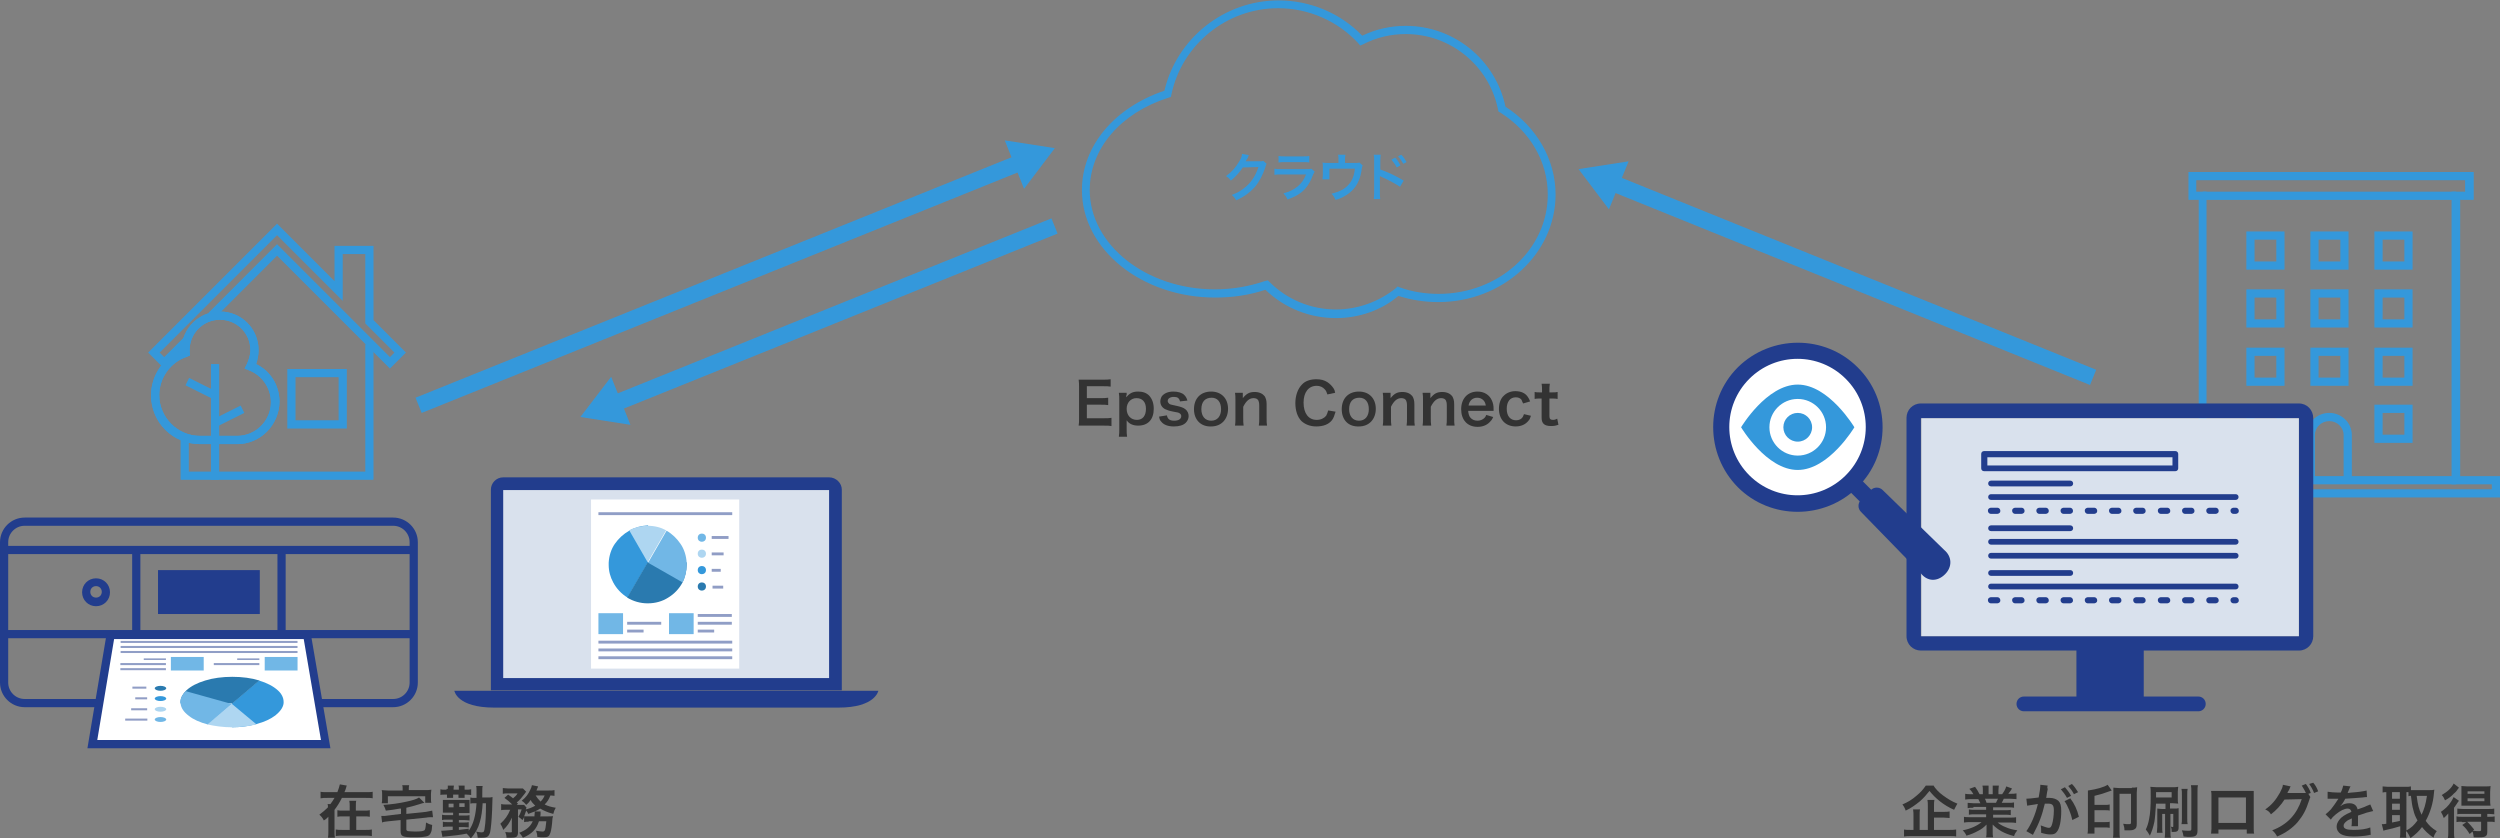 <?xml version="1.0" encoding="utf-8"?>
<!-- Generator: Adobe Illustrator 28.0.0, SVG Export Plug-In . SVG Version: 6.00 Build 0)  -->
<svg version="1.1" id="レイヤー_1" xmlns="http://www.w3.org/2000/svg" xmlns:xlink="http://www.w3.org/1999/xlink" x="0px"
	 y="0px" viewBox="0 0 609.1 204.2" style="enable-background:new 0 0 609.1 204.2;" xml:space="preserve">
<rect x="0" y="0" width="609.1" height="204.2" fill="#808080" stroke="none"/>
<style type="text/css">
	.st0{fill:#3498DB;}
	.st1{fill:#223D8D;}
	.st2{fill:#D9E1ED;}
	.st3{fill-rule:evenodd;clip-rule:evenodd;fill:#223D8D;}
	.st4{fill:#FFFFFF;}
	.st5{fill:#333333;}
	.st6{fill:#71B7E6;}
	.st7{fill:#AED6F1;}
	.st8{fill:#2A7AAF;}
	.st9{opacity:0.5;}
	.st10{opacity:0.5;fill:#223D8D;}
</style>
<g>
	<g>
		<path class="st0" d="M609.1,121.2h-82.3V116h8.9V48.7h-2.5v-6.8h69.5v6.8h-3.3V116h9.8V121.2z M528.8,119.2h78.3V118h-9.8V46.7
			h3.3v-2.8h-65.5v2.8h2.5V118h-8.9V119.2z M573,116.8h-2V106c0-1.9-1.6-3.4-3.5-3.4c-1.9,0-3.5,1.5-3.5,3.4l0,10.8h-2V106
			c0-3,2.5-5.4,5.5-5.4s5.5,2.4,5.5,5.4V116.8z M587.8,107.9h-9.3v-9.3h9.3V107.9z M580.5,105.9h5.3v-5.3h-5.3V105.9z M556.6,107.9
			h-9.3v-9.3h9.3V107.9z M549.3,105.9h5.3v-5.3h-5.3V105.9z M572.2,94h-9.3v-9.3h9.3V94z M564.9,92h5.3v-5.3h-5.3V92z M556.6,94
			h-9.3v-9.3h9.3V94z M549.3,92h5.3v-5.3h-5.3V92z M587.8,94h-9.3v-9.3h9.3V94z M580.5,92h5.3v-5.3h-5.3V92z M587.8,79.8h-9.3v-9.3
			h9.3V79.8z M580.5,77.8h5.3v-5.3h-5.3V77.8z M572.2,79.8h-9.3v-9.3h9.3V79.8z M564.9,77.8h5.3v-5.3h-5.3V77.8z M556.6,79.8h-9.3
			v-9.3h9.3V79.8z M549.3,77.8h5.3v-5.3h-5.3V77.8z M587.8,65.7h-9.3v-9.3h9.3V65.7z M580.5,63.7h5.3v-5.3h-5.3V63.7z M572.2,65.7
			h-9.3v-9.3h9.3V65.7z M564.9,63.7h5.3v-5.3h-5.3V63.7z M556.6,65.7h-9.3v-9.3h9.3V65.7z M549.3,63.7h5.3v-5.3h-5.3V63.7z"/>
		<rect x="536.7" y="46.7" class="st0" width="61.7" height="2"/>
		<rect x="536.7" y="116" class="st0" width="61.7" height="2"/>
	</g>
	<g>
		<g>
			<g>
				<path class="st0" d="M308.6,39.9c-0.1,0.2-0.2,0.3-0.3,0.8c-0.6,1.9-1.5,3.6-2.6,4.9c-1.2,1.3-2.5,2.3-4.5,3.2
					c-0.4-0.6-0.5-0.8-1.1-1.3c1.3-0.5,2-0.9,2.8-1.5c1.8-1.3,3-3.1,3.7-5.3l-3.8,0.1c-0.8,1.2-1.8,2.3-2.9,3.2
					c-0.4-0.5-0.6-0.7-1.2-1.1c1.4-1,2.3-2,3.3-3.7c0.4-0.7,0.6-1.2,0.6-1.7l1.7,0.3c-0.1,0.1-0.1,0.1-0.2,0.4c0,0.1,0,0.1-0.2,0.4
					c0,0.1,0,0.1-0.2,0.3c-0.1,0.2-0.1,0.2-0.2,0.4c0.2,0,0.4,0,0.6,0l2.8,0c0.5,0,0.6,0,0.9-0.1L308.6,39.9z"/>
				<path class="st0" d="M320.3,41.8c-0.1,0.2-0.2,0.4-0.4,0.8c-0.7,1.9-1.6,3.3-2.9,4.3c-0.9,0.7-1.7,1.1-3.3,1.7
					c-0.3-0.6-0.4-0.8-1-1.5c1.5-0.4,2.5-0.9,3.5-1.7c0.9-0.8,1.5-1.6,2-2.9h-6.1c-0.8,0-1.2,0-1.6,0.1v-1.5
					c0.5,0.1,0.8,0.1,1.6,0.1h6c0.8,0,1,0,1.4-0.1L320.3,41.8z M311.6,38c0.4,0.1,0.7,0.1,1.5,0.1h4.4c0.8,0,1.1,0,1.5-0.1v1.6
					c-0.4-0.1-0.6-0.1-1.4-0.1H313c-0.8,0-1.1,0-1.5,0.1V38z"/>
				<path class="st0" d="M332,40.3c-0.1,0.2-0.1,0.3-0.2,0.7c-0.2,1.4-0.4,2.2-0.8,3.1c-0.6,1.4-1.6,2.6-3.1,3.5
					c-0.8,0.5-1.4,0.8-2.5,1.1c-0.3-0.6-0.4-0.9-1-1.5c1.2-0.3,1.9-0.6,2.7-1c1.8-1.1,2.8-2.7,3-5.1h-6.2v1.6c0,0.4,0,0.7,0,1h-1.7
					c0-0.3,0.1-0.7,0.1-1.1v-1.8c0-0.5,0-0.9-0.1-1.2c0.4,0.1,0.7,0.1,1.4,0.1h2.5v-1.1c0-0.4,0-0.6-0.1-0.9h1.8
					c0,0.2-0.1,0.6-0.1,0.9v1.1h2.3c0.9,0,0.9,0,1.2-0.1L332,40.3z"/>
				<path class="st0" d="M334.7,48.5c0-0.4,0.1-0.7,0.1-1.4V39c0-0.7,0-1-0.1-1.3h1.7c0,0.3-0.1,0.6-0.1,1.3v2.3
					c1.5,0.5,3.7,1.5,5.7,2.7l-0.9,1.5c-0.9-0.6-2.7-1.6-4.5-2.4c-0.3-0.1-0.3-0.2-0.4-0.2c0,0.4,0,0.6,0,0.9v3.3c0,0.7,0,1,0.1,1.4
					H334.7z M339.9,38.4c0.6,0.6,0.9,1.1,1.3,1.9l-0.9,0.5c-0.4-0.8-0.8-1.3-1.3-1.9L339.9,38.4z M341.9,39.9
					c-0.4-0.7-0.8-1.3-1.3-1.8l0.8-0.4c0.6,0.6,0.9,1.1,1.3,1.8L341.9,39.9z"/>
			</g>
		</g>
		<g>
			<path class="st0" d="M325.5,77.5c-6.4,0-12.5-2.4-17.2-6.9c-3.9,1.3-8,1.9-12.2,1.9c-17.9,0-32.5-11.7-32.5-26.2
				c0-10.7,7.9-20.1,20.1-24.2c3-12.8,14.6-22,27.8-22c7.7,0,15.1,3.1,20.4,8.6c3.3-1.6,6.9-2.4,10.6-2.4c11.8,0,21.9,8.3,24.3,19.7
				c7.6,4.9,12.2,12.9,12.2,21.4c0,14.4-12.8,26.2-28.6,26.2c-3.3,0-6.5-0.5-9.7-1.5C336.6,75.6,331.1,77.5,325.5,77.5z M308.9,68.3
				l0.4,0.4c4.3,4.3,10.1,6.7,16.2,6.7c5.3,0,10.5-1.9,14.6-5.2l0.4-0.4l0.5,0.2c3,1.1,6.3,1.6,9.5,1.6c14.7,0,26.6-10.8,26.6-24.2
				c0-8-4.3-15.4-11.6-20l-0.4-0.2l-0.1-0.4c-2.1-10.7-11.5-18.5-22.5-18.5c-3.6,0-7.1,0.8-10.4,2.5l-0.7,0.3l-0.5-0.6
				c-5-5.4-12.1-8.5-19.5-8.5c-12.5,0-23.4,8.8-26,21l-0.1,0.6l-0.6,0.2c-11.7,3.7-19.2,12.5-19.2,22.5c0,13.3,13.7,24.2,30.5,24.2
				c4.2,0,8.3-0.7,12.1-2L308.9,68.3z"/>
		</g>
	</g>
	<g>
		<g>
			<polygon class="st0" points="91,116.9 44,116.9 44,106.5 46,106.5 46,114.9 89,114.9 89,83.9 91,83.9 			"/>
		</g>
		<g>
			<path class="st0" d="M84.5,104.4H70V89.9h14.5V104.4z M72,102.4h10.5V91.9H72V102.4z"/>
		</g>
		<g>
			<polygon class="st0" points="95,89.8 67.5,62.3 52.2,77.6 50.8,76.2 67.5,59.5 95,87 96.1,85.9 89,78.8 89,61.9 83.5,61.9 
				83.5,73.3 67.5,57.3 38.9,85.9 40,87 44.8,82.2 46.2,83.6 40,89.8 36.1,85.9 67.5,54.5 81.5,68.5 81.5,59.9 91,59.9 91,78 
				98.9,85.9 			"/>
		</g>
		<g>
			<g>
				<path class="st0" d="M57.8,108.2h-9.1c-6.6,0-11.9-5.3-11.9-11.9c0-4.8,3-9.2,7.4-11.1c0.1-5.1,4.2-9.3,9.4-9.3
					c5.2,0,9.4,4.2,9.4,9.4c0,1.1-0.2,2.3-0.6,3.4c3.5,1.7,5.7,5.2,5.7,9.2C68,103.6,63.4,108.2,57.8,108.2z M53.6,77.9
					c-4.1,0-7.4,3.3-7.4,7.4c0,0.1,0,0.3,0,0.5l0.1,0.8l-0.7,0.3c-4,1.3-6.8,5.1-6.8,9.4c0,5.4,4.5,9.9,9.9,9.9h9.1
					c4.5,0,8.2-3.7,8.2-8.2c0-3.5-2.2-6.6-5.4-7.8l-1-0.4l0.5-1c0.5-1.1,0.9-2.2,0.9-3.5C61,81.2,57.7,77.9,53.6,77.9z"/>
			</g>
			<g>
				<path class="st0" d="M57.8,108.2h-9.1c-6.6,0-11.9-5.3-11.9-11.9c0-4.8,3-9.2,7.4-11.1c0.1-5.1,4.2-9.3,9.4-9.3
					c5.2,0,9.4,4.2,9.4,9.4c0,1.1-0.2,2.3-0.6,3.4c3.5,1.7,5.7,5.2,5.7,9.2C68,103.6,63.4,108.2,57.8,108.2z M53.6,77.9
					c-4.1,0-7.4,3.3-7.4,7.4c0,0.1,0,0.3,0,0.5l0.1,0.8l-0.7,0.3c-4,1.3-6.8,5.1-6.8,9.4c0,5.4,4.5,9.9,9.9,9.9h9.1
					c4.5,0,8.2-3.7,8.2-8.2c0-3.5-2.2-6.6-5.4-7.8l-1-0.4l0.5-1c0.5-1.1,0.9-2.2,0.9-3.5C61,81.2,57.7,77.9,53.6,77.9z"/>
			</g>
			<g>
				<rect x="51.4" y="88.7" class="st0" width="2" height="28.2"/>
			</g>
			<g>
				
					<rect x="52" y="100.4" transform="matrix(0.894 -0.447 0.447 0.894 -39.438 35.647)" class="st0" width="7.5" height="2"/>
			</g>
			<g>
				<rect x="48" y="90.9" transform="matrix(0.447 -0.894 0.894 0.447 -57.533 96.15)" class="st0" width="2" height="7.5"/>
			</g>
		</g>
	</g>
	<g>
		<polygon class="st0" points="249.5,46 257,36.1 244.8,34.2 		"/>
		
			<rect x="96.2" y="66.7" transform="matrix(0.927 -0.374 0.374 0.927 -12.883 71.046)" class="st0" width="160.3" height="4"/>
	</g>
	<g>
		<polygon class="st0" points="392,51 384.6,41.2 396.8,39.3 		"/>
		
			<rect x="448.3" y="3.6" transform="matrix(0.375 -0.927 0.927 0.375 218.828 459.912)" class="st0" width="4" height="128.3"/>
	</g>
	<g>
		<polygon class="st0" points="148.9,91.8 141.4,101.6 153.6,103.5 		"/>
		
			<rect x="143.4" y="75" transform="matrix(0.927 -0.374 0.374 0.927 -14.102 81.406)" class="st0" width="117.9" height="4"/>
	</g>
	<g>
		<path class="st1" d="M560.1,101.9L560.1,101.9V155h-92.1l0-53.1H560.1 M560.1,98.3h-92.1c-2,0-3.5,1.6-3.5,3.5V155
			c0,2,1.6,3.5,3.5,3.5h92.1c2,0,3.5-1.6,3.5-3.5v-53.1C563.6,99.9,562.1,98.3,560.1,98.3L560.1,98.3z"/>
		<path class="st1" d="M535.6,173.3h-42.5c-1,0-1.8-0.8-1.8-1.8c0-1,0.8-1.8,1.8-1.8h42.5c1,0,1.8,0.8,1.8,1.8
			C537.4,172.5,536.6,173.3,535.6,173.3z"/>
		<rect x="505.9" y="157.4" class="st1" width="16.4" height="14.2"/>
		<polyline class="st2" points="560.1,101.9 560.1,155 468.1,155 468.1,101.9 		"/>
		<g>
			<g>
				<g>
					<path class="st3" d="M530,109.9h-46.6c-0.4,0-0.7,0.3-0.7,0.7v3.5c0,0.4,0.3,0.7,0.7,0.7H530c0.4,0,0.7-0.3,0.7-0.7v-3.5
						C530.7,110.2,530.4,109.9,530,109.9z M529.3,113.4h-45.1v-2h45.1V113.4z"/>
				</g>
				<g>
					<path class="st3" d="M485.1,118.5c-0.4,0-0.7-0.3-0.7-0.7c0-0.4,0.3-0.7,0.7-0.7h19.3c0.4,0,0.7,0.3,0.7,0.7
						c0,0.4-0.3,0.7-0.7,0.7H485.1z"/>
				</g>
				<g>
					<path class="st3" d="M485.1,121.8c-0.4,0-0.7-0.3-0.7-0.7c0-0.4,0.3-0.7,0.7-0.7h59.6c0.4,0,0.7,0.3,0.7,0.7
						c0,0.4-0.3,0.7-0.7,0.7H485.1z"/>
				</g>
				<g>
					<path class="st3" d="M492.5,125.2c0.3,0,0.6-0.2,0.7-0.4c0.2-0.5-0.1-1.1-0.7-1.1H491c-0.3,0-0.6,0.2-0.7,0.4
						c-0.2,0.5,0.1,1.1,0.7,1.1H492.5z"/>
				</g>
				<g>
					<path class="st3" d="M498.4,125.2c0.3,0,0.6-0.2,0.7-0.4c0.2-0.5-0.1-1.1-0.7-1.1h-1.5c-0.3,0-0.6,0.2-0.7,0.4
						c-0.2,0.5,0.1,1.1,0.7,1.1H498.4z"/>
				</g>
				<g>
					<path class="st3" d="M504.3,125.2c0.3,0,0.6-0.2,0.7-0.4c0.2-0.5-0.1-1.1-0.7-1.1h-1.5c-0.3,0-0.6,0.2-0.7,0.4
						c-0.2,0.5,0.1,1.1,0.7,1.1H504.3z"/>
				</g>
				<g>
					<path class="st3" d="M510.2,125.2c0.3,0,0.6-0.2,0.7-0.4c0.2-0.5-0.1-1.1-0.7-1.1h-1.5c-0.3,0-0.6,0.2-0.7,0.4
						c-0.2,0.5,0.1,1.1,0.7,1.1H510.2z"/>
				</g>
				<g>
					<path class="st3" d="M516.1,125.2c0.3,0,0.6-0.2,0.7-0.4c0.2-0.5-0.1-1.1-0.7-1.1h-1.5c-0.3,0-0.6,0.2-0.7,0.4
						c-0.2,0.5,0.1,1.1,0.7,1.1H516.1z"/>
				</g>
				<g>
					<path class="st3" d="M522,125.2c0.3,0,0.6-0.2,0.7-0.4c0.2-0.5-0.1-1.1-0.7-1.1h-1.5c-0.3,0-0.6,0.2-0.7,0.4
						c-0.2,0.5,0.1,1.1,0.7,1.1H522z"/>
				</g>
				<g>
					<path class="st3" d="M528,125.2c0.3,0,0.6-0.2,0.7-0.4c0.2-0.5-0.1-1.1-0.7-1.1h-1.5c-0.3,0-0.6,0.2-0.7,0.4
						c-0.2,0.5,0.1,1.1,0.7,1.1H528z"/>
				</g>
				<g>
					<path class="st3" d="M533.9,125.2c0.3,0,0.6-0.2,0.7-0.4c0.2-0.5-0.1-1.1-0.7-1.1h-1.5c-0.3,0-0.6,0.2-0.7,0.4
						c-0.2,0.5,0.1,1.1,0.7,1.1H533.9z"/>
				</g>
				<g>
					<path class="st3" d="M539.8,125.2c0.3,0,0.6-0.2,0.7-0.4c0.2-0.5-0.1-1.1-0.7-1.1h-1.5c-0.3,0-0.6,0.2-0.7,0.4
						c-0.2,0.5,0.1,1.1,0.7,1.1H539.8z"/>
				</g>
				<g>
					<path class="st3" d="M544.7,125.2c0.3,0,0.6-0.2,0.7-0.4c0.2-0.5-0.1-1.1-0.7-1.1h-0.5c-0.3,0-0.6,0.2-0.7,0.4
						c-0.2,0.5,0.1,1.1,0.7,1.1H544.7z"/>
				</g>
				<g>
					<path class="st3" d="M485.1,123.7c-0.3,0-0.6,0.2-0.7,0.4c-0.2,0.5,0.1,1.1,0.7,1.1h1.5c0.3,0,0.6-0.2,0.7-0.4
						c0.2-0.5-0.1-1.1-0.7-1.1H485.1z"/>
				</g>
				<g>
					<path class="st3" d="M485.1,129.4c-0.4,0-0.7-0.3-0.7-0.7c0-0.4,0.3-0.7,0.7-0.7h19.3c0.4,0,0.7,0.3,0.7,0.7
						c0,0.4-0.3,0.7-0.7,0.7H485.1z"/>
				</g>
				<g>
					<path class="st3" d="M485.1,132.7c-0.4,0-0.7-0.3-0.7-0.7c0-0.4,0.3-0.7,0.7-0.7h59.6c0.4,0,0.7,0.3,0.7,0.7
						c0,0.4-0.3,0.7-0.7,0.7H485.1z"/>
				</g>
				<g>
					<path class="st3" d="M485.1,136.1c-0.4,0-0.7-0.3-0.7-0.7c0-0.4,0.3-0.7,0.7-0.7h59.6c0.4,0,0.7,0.3,0.7,0.7
						c0,0.4-0.3,0.7-0.7,0.7H485.1z"/>
				</g>
				<g>
					<path class="st3" d="M485.1,140.3c-0.4,0-0.7-0.3-0.7-0.7c0-0.4,0.3-0.7,0.7-0.7h19.3c0.4,0,0.7,0.3,0.7,0.7
						c0,0.4-0.3,0.7-0.7,0.7H485.1z"/>
				</g>
				<g>
					<path class="st3" d="M485.1,143.6c-0.4,0-0.7-0.3-0.7-0.7c0-0.4,0.3-0.7,0.7-0.7h59.6c0.4,0,0.7,0.3,0.7,0.7
						c0,0.4-0.3,0.7-0.7,0.7H485.1z"/>
				</g>
				<g>
					<path class="st3" d="M492.5,147c0.3,0,0.6-0.2,0.7-0.4c0.2-0.5-0.1-1.1-0.7-1.1H491c-0.3,0-0.6,0.2-0.7,0.4
						c-0.2,0.5,0.1,1.1,0.7,1.1H492.5z"/>
				</g>
				<g>
					<path class="st3" d="M498.4,147c0.3,0,0.6-0.2,0.7-0.4c0.2-0.5-0.1-1.1-0.7-1.1h-1.5c-0.3,0-0.6,0.2-0.7,0.4
						c-0.2,0.5,0.1,1.1,0.7,1.1H498.4z"/>
				</g>
				<g>
					<path class="st3" d="M504.3,147c0.3,0,0.6-0.2,0.7-0.4c0.2-0.5-0.1-1.1-0.7-1.1h-1.5c-0.3,0-0.6,0.2-0.7,0.4
						c-0.2,0.5,0.1,1.1,0.7,1.1H504.3z"/>
				</g>
				<g>
					<path class="st3" d="M510.2,147c0.3,0,0.6-0.2,0.7-0.4c0.2-0.5-0.1-1.1-0.7-1.1h-1.5c-0.3,0-0.6,0.2-0.7,0.4
						c-0.2,0.5,0.1,1.1,0.7,1.1H510.2z"/>
				</g>
				<g>
					<path class="st3" d="M516.1,147c0.3,0,0.6-0.2,0.7-0.4c0.2-0.5-0.1-1.1-0.7-1.1h-1.5c-0.3,0-0.6,0.2-0.7,0.4
						c-0.2,0.5,0.1,1.1,0.7,1.1H516.1z"/>
				</g>
				<g>
					<path class="st3" d="M522,147c0.3,0,0.6-0.2,0.7-0.4c0.2-0.5-0.1-1.1-0.7-1.1h-1.5c-0.3,0-0.6,0.2-0.7,0.4
						c-0.2,0.5,0.1,1.1,0.7,1.1H522z"/>
				</g>
				<g>
					<path class="st3" d="M528,147c0.3,0,0.6-0.2,0.7-0.4c0.2-0.5-0.1-1.1-0.7-1.1h-1.5c-0.3,0-0.6,0.2-0.7,0.4
						c-0.2,0.5,0.1,1.1,0.7,1.1H528z"/>
				</g>
				<g>
					<path class="st3" d="M533.9,147c0.3,0,0.6-0.2,0.7-0.4c0.2-0.5-0.1-1.1-0.7-1.1h-1.5c-0.3,0-0.6,0.2-0.7,0.4
						c-0.2,0.5,0.1,1.1,0.7,1.1H533.9z"/>
				</g>
				<g>
					<path class="st3" d="M539.8,147c0.3,0,0.6-0.2,0.7-0.4c0.2-0.5-0.1-1.1-0.7-1.1h-1.5c-0.3,0-0.6,0.2-0.7,0.4
						c-0.2,0.5,0.1,1.1,0.7,1.1H539.8z"/>
				</g>
				<g>
					<path class="st3" d="M544.7,147c0.3,0,0.6-0.2,0.7-0.4c0.2-0.5-0.1-1.1-0.7-1.1h-0.5c-0.3,0-0.6,0.2-0.7,0.4
						c-0.2,0.5,0.1,1.1,0.7,1.1H544.7z"/>
				</g>
				<g>
					<path class="st3" d="M485.1,145.5c-0.3,0-0.6,0.2-0.7,0.4c-0.2,0.5,0.1,1.1,0.7,1.1h1.5c0.3,0,0.6-0.2,0.7-0.4
						c0.2-0.5-0.1-1.1-0.7-1.1H485.1z"/>
				</g>
			</g>
		</g>
	</g>
	<g>
		<g>
			<circle class="st4" cx="438.1" cy="103.5" r="18.3"/>
			<path class="st1" d="M452.6,89.5c-8-8-21.1-8-29.2,0c-8,8-8,21.1,0,29.2c8,8,21.1,8,29.2,0S460.7,97.5,452.6,89.5z M449.7,115.8
				c-6.5,6.5-17,6.5-23.5,0c-6.5-6.5-6.5-17,0-23.5c6.5-6.5,17-6.5,23.5,0C456.2,98.8,456.2,109.3,449.7,115.8z"/>
			<path class="st1" d="M473.7,134l-15-14.6c-0.8-0.8-2.1-0.8-2.9,0l-2.4,2.4c-0.8,0.8-0.8,2.1,0,2.9l14.6,15c1.6,2,4,2.1,5.9,0.2
				C475.7,138.1,475.6,135.6,473.7,134z"/>
			
				<rect x="452.2" y="115.8" transform="matrix(0.707 -0.707 0.707 0.707 47.934 356.417)" class="st1" width="4" height="9"/>
			<g>
				<path class="st0" d="M438,93.7c-7.6,0-13.8,10.4-13.8,10.4s6.2,10.4,13.8,10.4c7.6,0,13.8-10.4,13.8-10.4S445.6,93.7,438,93.7z
					 M438,111c-3.8,0-6.9-3.1-6.9-6.9s3.1-6.9,6.9-6.9c3.8,0,6.9,3.1,6.9,6.9S441.8,111,438,111z"/>
				<g>
					<circle class="st0" cx="438" cy="104.1" r="3.5"/>
				</g>
			</g>
		</g>
	</g>
	<g>
		<g>
			<path class="st5" d="M270.8,103.8c-0.5-0.1-1-0.1-1.8-0.1h-4.4c-0.8,0-1.2,0-1.8,0c0.1-0.6,0.1-1,0.1-1.8v-7.6
				c0-0.7,0-1.1-0.1-1.8c0.6,0,0.9,0,1.8,0h4.2c0.7,0,1.2,0,1.8-0.1v1.8c-0.5-0.1-1-0.1-1.8-0.1h-4v2.9h3.4c0.7,0,1.2,0,1.8-0.1v1.8
				c-0.6-0.1-1-0.1-1.8-0.1h-3.4v3.3h4.2c0.8,0,1.2,0,1.8-0.1V103.8z"/>
			<path class="st5" d="M274.4,96.3c0,0.2,0,0.3,0,0.5c0.8-1,1.6-1.4,2.9-1.4c1.1,0,2,0.3,2.7,1c0.7,0.8,1.1,1.8,1.1,3.2
				c0,2.6-1.4,4.1-3.8,4.1c-1.2,0-2.2-0.4-2.8-1.3c0,0.2,0,0.2,0,0.4c0,0.1,0,0.4,0,0.6v1.1c0,0.8,0,1.3,0.1,1.9h-2
				c0.1-0.7,0.1-1.1,0.1-1.8v-7c0-0.8,0-1.3-0.1-1.9h1.9V96.3z M276.9,97c-1.4,0-2.4,1.1-2.4,2.6c0,1.6,1,2.7,2.5,2.7
				c1.4,0,2.2-1,2.2-2.7S278.3,97,276.9,97z"/>
			<path class="st5" d="M284.3,101.2c0.2,1,0.8,1.3,1.8,1.3c1,0,1.7-0.4,1.7-1.1c0-0.3-0.1-0.5-0.4-0.7c-0.3-0.2-0.4-0.2-1.5-0.4
				c-1.1-0.2-1.5-0.4-2-0.6c-0.8-0.4-1.2-1.1-1.2-1.9c0-0.5,0.2-1,0.4-1.3c0.6-0.7,1.5-1.1,2.8-1.1c1.1,0,2.1,0.3,2.6,0.8
				c0.4,0.4,0.6,0.7,0.8,1.4l-1.8,0.2c-0.2-0.8-0.6-1.1-1.5-1.1c-0.9,0-1.5,0.4-1.5,1c0,0.3,0.2,0.5,0.4,0.7
				c0.3,0.2,0.6,0.2,1.4,0.4c1.4,0.3,2,0.5,2.5,0.9c0.5,0.4,0.8,1,0.8,1.7c0,0.6-0.3,1.2-0.7,1.6c-0.6,0.6-1.6,0.9-2.9,0.9
				c-1.4,0-2.5-0.4-3.1-1.2c-0.3-0.3-0.4-0.6-0.5-1.2L284.3,101.2z"/>
			<path class="st5" d="M290.9,99.7c0-2.6,1.6-4.3,4.2-4.3c2.5,0,4.1,1.7,4.1,4.2s-1.6,4.3-4.1,4.3
				C292.6,104,290.9,102.3,290.9,99.7z M292.7,99.7c0,1.7,0.9,2.8,2.4,2.8c1.5,0,2.4-1.1,2.4-2.8c0-1.8-0.9-2.8-2.3-2.8
				C293.6,96.9,292.7,97.9,292.7,99.7z"/>
			<path class="st5" d="M300.9,103.7c0.1-0.6,0.1-1,0.1-1.8v-4.4c0-0.8,0-1.2-0.1-1.8h1.9v0.7c0,0.2,0,0.3,0,0.6
				c0.9-1.1,1.6-1.5,2.9-1.5c1.1,0,1.9,0.4,2.4,1c0.3,0.5,0.5,1,0.5,2v3.4c0,0.8,0,1.3,0.1,1.8h-2c0.1-0.6,0.1-1.1,0.1-1.8v-3.1
				c0-0.6-0.1-1-0.2-1.2c-0.2-0.4-0.6-0.6-1.2-0.6c-1,0-1.8,0.7-2.5,2.1v2.8c0,0.7,0,1.2,0.1,1.8H300.9z"/>
			<path class="st5" d="M325.4,100.3c-0.3,1-0.5,1.6-0.9,2.1c-0.8,1-2.1,1.5-3.8,1.5c-1.5,0-2.7-0.5-3.6-1.3c-1-1-1.5-2.6-1.5-4.4
				c0-1.8,0.6-3.5,1.6-4.5c0.8-0.9,2.1-1.3,3.5-1.3c1.1,0,1.9,0.2,2.7,0.7c0.6,0.4,1.1,0.9,1.5,1.5c0.2,0.3,0.3,0.5,0.4,1.1
				l-1.9,0.4c-0.2-0.6-0.3-0.9-0.6-1.2c-0.5-0.6-1.2-0.9-2-0.9c-2,0-3.2,1.6-3.2,4.1c0,2.6,1.2,4.2,3.2,4.2c1,0,1.8-0.4,2.3-1
				c0.2-0.4,0.3-0.6,0.5-1.3L325.4,100.3z"/>
			<path class="st5" d="M326.9,99.7c0-2.6,1.6-4.3,4.2-4.3c2.5,0,4.1,1.7,4.1,4.2s-1.6,4.3-4.1,4.3
				C328.5,104,326.9,102.3,326.9,99.7z M328.7,99.7c0,1.7,0.9,2.8,2.4,2.8s2.4-1.1,2.4-2.8c0-1.8-0.9-2.8-2.3-2.8
				C329.6,96.9,328.7,97.9,328.7,99.7z"/>
			<path class="st5" d="M336.9,103.7c0.1-0.6,0.1-1,0.1-1.8v-4.4c0-0.8,0-1.2-0.1-1.8h1.9v0.7c0,0.2,0,0.3,0,0.6
				c0.9-1.1,1.6-1.5,2.9-1.5c1.1,0,1.9,0.4,2.4,1c0.3,0.5,0.5,1,0.5,2v3.4c0,0.8,0,1.3,0.1,1.8h-2c0.1-0.6,0.1-1.1,0.1-1.8v-3.1
				c0-0.6-0.1-1-0.2-1.2c-0.2-0.4-0.6-0.6-1.2-0.6c-1,0-1.8,0.7-2.5,2.1v2.8c0,0.7,0,1.2,0.1,1.8H336.9z"/>
			<path class="st5" d="M346.6,103.7c0.1-0.6,0.1-1,0.1-1.8v-4.4c0-0.8,0-1.2-0.1-1.8h1.9v0.7c0,0.2,0,0.3,0,0.6
				c0.9-1.1,1.6-1.5,2.9-1.5c1.1,0,1.9,0.4,2.4,1c0.3,0.5,0.5,1,0.5,2v3.4c0,0.8,0,1.3,0.1,1.8h-2c0.1-0.6,0.1-1.1,0.1-1.8v-3.1
				c0-0.6-0.1-1-0.2-1.2c-0.2-0.4-0.6-0.6-1.2-0.6c-1,0-1.8,0.7-2.5,2.1v2.8c0,0.7,0,1.2,0.1,1.8H346.6z"/>
			<path class="st5" d="M357.7,100.1c0.1,0.8,0.2,1.2,0.5,1.6c0.4,0.5,1,0.8,1.8,0.8c0.7,0,1.3-0.3,1.7-0.7c0.2-0.2,0.3-0.4,0.4-0.7
				l1.7,0.5c-0.3,0.7-0.5,0.9-0.9,1.3c-0.7,0.7-1.7,1.1-2.9,1.1c-2.5,0-4-1.7-4-4.3c0-2.6,1.6-4.3,4-4.3c1.6,0,2.9,0.8,3.5,2.2
				c0.3,0.7,0.4,1.2,0.4,2.1c0,0,0,0.1,0,0.4H357.7z M362,98.8c-0.1-0.6-0.3-1-0.6-1.3c-0.4-0.4-0.9-0.6-1.5-0.6
				c-1.1,0-1.9,0.7-2.1,1.9H362z"/>
			<path class="st5" d="M371.1,98.3c-0.2-0.4-0.3-0.6-0.4-0.9c-0.3-0.4-0.8-0.6-1.4-0.6c-1.4,0-2.2,1.1-2.2,2.8
				c0,1.8,0.9,2.8,2.3,2.8c0.7,0,1.3-0.3,1.6-0.8c0.1-0.2,0.2-0.4,0.3-0.7l1.7,0.4c-0.2,0.6-0.3,0.9-0.6,1.2
				c-0.7,0.9-1.8,1.4-3.1,1.4c-2.5,0-4.1-1.7-4.1-4.3c0-1.3,0.4-2.5,1.2-3.2c0.7-0.7,1.7-1.1,2.8-1.1c1.4,0,2.5,0.5,3.1,1.5
				c0.2,0.3,0.3,0.5,0.5,1L371.1,98.3z"/>
			<path class="st5" d="M377.6,93.5c-0.1,0.5-0.1,1.1-0.1,1.7v0.4h0.6c0.7,0,1,0,1.4-0.1v1.7c-0.5-0.1-0.7-0.1-1.4-0.1h-0.6v4.3
				c0,0.7,0.3,0.9,0.9,0.9c0.4,0,0.6-0.1,1-0.3l0.3,1.5c-0.6,0.2-1,0.3-1.8,0.3c-1.6,0-2.3-0.6-2.3-2v-4.7h-0.5
				c-0.5,0-0.8,0-1.2,0.1v-1.7c0.4,0.1,0.7,0.1,1.3,0.1h0.5v-0.4c0-0.6,0-1.2-0.1-1.7H377.6z"/>
		</g>
	</g>
	<g>
		<g>
			<path class="st5" d="M471,191.3c0.6,0.9,1.3,1.7,2.4,2.5c1.1,0.8,2.2,1.5,3.5,2c-0.3,0.5-0.5,0.9-0.8,1.5
				c-1.2-0.5-2.5-1.3-3.5-2.1c-1.1-0.9-1.7-1.5-2.5-2.5c-0.8,1-1.3,1.6-2.3,2.5c-1.1,0.9-2.2,1.7-3.5,2.3c-0.2-0.6-0.4-1-0.8-1.5
				c1.2-0.5,2.4-1.2,3.4-2.1c1-0.8,1.7-1.6,2.3-2.5H471z M471.3,202.2h3.5c0.8,0,1.3,0,1.8-0.1v1.7c-0.4-0.1-1-0.1-1.8-0.1h-9.1
				c-0.8,0-1.3,0-1.8,0.1v-1.7c0.4,0.1,0.9,0.1,1.7,0.1h0.6v-3.4c0-0.6,0-1.1-0.1-1.6h1.7c-0.1,0.4-0.1,0.9-0.1,1.6v3.4h2v-5.7
				c0-0.7,0-1.1-0.1-1.6h1.7c-0.1,0.4-0.1,0.8-0.1,1.5v1.4h2.3c0.7,0,1.1,0,1.5-0.1v1.6c-0.4,0-0.9-0.1-1.5-0.1h-2.3V202.2z"/>
			<path class="st5" d="M480.8,196.8c-0.6,0-1,0-1.4,0.1v-1.3c0.4,0,0.8,0.1,1.4,0.1h1.7c-0.2-0.4-0.4-0.8-0.5-1h-1.5
				c-0.7,0-1.2,0-1.7,0.1v-1.4c0.4,0.1,0.9,0.1,1.6,0.1h0.4c-0.3-0.5-0.4-0.7-1-1.3l1.4-0.5c0.5,0.7,0.7,1,1.1,1.8h0.8v-1
				c0-0.4,0-0.8-0.1-1.1h1.5c0,0.3,0,0.6,0,1v1.1h1v-1.1c0-0.4,0-0.8,0-1h1.5c0,0.3-0.1,0.6-0.1,1.1v1h0.9c0.5-0.7,0.8-1.2,1-1.9
				l1.4,0.5c-0.3,0.6-0.6,0.9-0.9,1.3h0.4c0.7,0,1.2,0,1.6-0.1v1.4c-0.4,0-1-0.1-1.7-0.1h-1.4c-0.3,0.6-0.3,0.7-0.5,1h1.6
				c0.7,0,1,0,1.4-0.1v1.3c-0.4-0.1-0.8-0.1-1.4-0.1h-3.7v0.7h2.9c0.6,0,1.1,0,1.4-0.1v1.3c-0.4-0.1-0.8-0.1-1.4-0.1h-2.9v0.7h3.9
				c0.8,0,1.3,0,1.7-0.1v1.4c-0.5-0.1-1-0.1-1.7-0.1h-2.8c0.5,0.4,1.1,0.8,1.9,1.1c0.9,0.4,1.6,0.6,2.9,0.8
				c-0.4,0.5-0.6,0.8-0.8,1.4c-2.4-0.6-3.9-1.5-5.2-2.8c0,0.5,0,0.7,0,1v0.7c0,0.6,0,1,0.1,1.4h-1.7c0.1-0.4,0.1-0.9,0.1-1.4v-0.7
				c0-0.3,0-0.4,0-1c-0.7,0.7-1.2,1.1-2,1.5c-0.9,0.5-1.8,0.9-2.9,1.2c-0.2-0.5-0.5-0.9-0.9-1.3c2-0.4,3.5-1.1,4.6-2h-2.6
				c-0.7,0-1.2,0-1.7,0.1v-1.4c0.4,0.1,0.9,0.1,1.7,0.1h3.7v-0.7h-2.8c-0.6,0-1,0-1.4,0.1v-1.3c0.4,0.1,0.8,0.1,1.4,0.1h2.8v-0.7
				H480.8z M486.3,195.6c0.2-0.4,0.3-0.7,0.5-1h-3.2c0.2,0.4,0.3,0.6,0.4,1H486.3z"/>
			<path class="st5" d="M498.9,192.3c-0.1,0.4-0.2,1-0.3,1.7c0,0.2,0,0.2-0.1,0.4c0.4,0,0.6,0,0.9,0c0.9,0,1.6,0.3,2.1,0.7
				c0.5,0.5,0.7,1.2,0.7,2.5c0,2.4-0.4,4.3-1.1,5.1c-0.4,0.5-0.8,0.6-1.6,0.6c-0.6,0-1.2-0.1-2.2-0.4c0-0.3,0-0.5,0-0.6
				c0-0.4,0-0.6-0.1-1.2c0.8,0.3,1.6,0.6,2,0.6c0.4,0,0.6-0.3,0.8-1c0.2-0.7,0.4-2,0.4-3.2c0-1.3-0.3-1.7-1.4-1.7
				c-0.3,0-0.5,0-0.8,0c-0.7,2.9-1.3,4.6-2.9,7.6l-1.6-0.9c1.1-1.5,2.2-4,2.8-6.6c-0.2,0-0.2,0-0.7,0.1l-1.3,0.2
				c-0.2,0-0.4,0.1-0.6,0.1l-0.2-1.7c0.6,0,1.4-0.1,3-0.3c0.3-1.6,0.4-2.4,0.4-2.8c0-0.1,0-0.1,0-0.3l1.8,0.2c0,0.1-0.1,0.3-0.1,0.4
				L498.9,192.3z M503.1,191.8c0.6,0.7,1,1.2,1.5,2.1l-1,0.5c-0.5-0.9-0.9-1.4-1.5-2.1L503.1,191.8z M504.4,194.5
				c1,1.3,1.7,2.8,2.1,4.5l-1.6,0.8c-0.3-1.5-1.1-3.5-1.9-4.6L504.4,194.5z M505.3,193.5c-0.4-0.8-0.9-1.4-1.4-2l0.9-0.5
				c0.6,0.6,1,1.2,1.5,2L505.3,193.5z"/>
			<path class="st5" d="M510.3,202c0,0.4,0,0.7,0,1.1h-1.7c0.1-0.4,0.1-0.9,0.1-1.7v-7.6c0-0.7,0-0.9,0-1.2c2.1-0.3,3.9-0.8,4.8-1.4
				l1,1.4c-0.3,0.1-0.3,0.1-0.6,0.2c-1,0.4-2.3,0.8-3.6,1.1v2.2h2.5c0.6,0,0.9,0,1.2-0.1v1.5c-0.3-0.1-0.7-0.1-1.2-0.1h-2.5v2.9h2.5
				c0.5,0,0.9,0,1.2-0.1v1.5c-0.4-0.1-0.7-0.1-1.2-0.1h-2.5V202z M519.4,191.9c0.5,0,0.9,0,1.3-0.1c0,0.4-0.1,0.7-0.1,1.3v7.5
				c0,0.8-0.1,1.2-0.5,1.4c-0.2,0.2-0.7,0.3-1.2,0.3c-0.5,0-0.9,0-1.3,0c0-0.6-0.1-1-0.3-1.6c0.6,0.1,1,0.1,1.4,0.1
				c0.4,0,0.5-0.1,0.5-0.4v-7h-2.8v8.9c0,0.8,0,1.4,0.1,1.8h-1.7c0.1-0.4,0.1-1,0.1-1.8V193c0-0.5,0-0.8,0-1.1
				c0.4,0,0.7,0.1,1.3,0.1H519.4z"/>
			<path class="st5" d="M525.3,195.7c-0.2,2.6-0.2,3.2-0.4,4.5c-0.3,1.4-0.6,2.3-1.1,3.4c-0.4-0.7-0.6-1-1-1.5
				c0.4-0.8,0.6-1.5,0.8-2.5c0.3-1.4,0.4-3.2,0.4-5.6c0-1.3,0-1.9-0.1-2.3c0.5,0,0.8,0.1,1.6,0.1h3.7c0.6,0,1,0,1.5-0.1
				c0,0.3-0.1,0.6-0.1,1.2v1.7c0,0.6,0,0.9,0.1,1.2c-0.4,0-0.8-0.1-1.3-0.1h-0.7v1.3h1c0.5,0,0.8,0,1.1-0.1c0,0.3,0,0.6,0,1.1v3.5
				c0,1-0.3,1.2-1.4,1.2c-0.1,0-0.2,0-0.3,0c0-0.6,0-0.8-0.2-1.3c0.2,0,0.3,0.1,0.4,0.1c0.2,0,0.2-0.1,0.2-0.2v-3h-0.7v4.2
				c0,0.8,0,1.2,0.1,1.6h-1.5c0.1-0.5,0.1-0.9,0.1-1.6v-4.2h-0.7v3.2c0,0.7,0,1,0.1,1.4h-1.4c0-0.5,0.1-0.9,0.1-1.4v-3.3
				c0-0.7,0-0.9,0-1.2c0.3,0,0.6,0.1,1.1,0.1h0.9v-1.3H525.3z M525.3,194.3h3.8V193h-3.8V194.3z M533,192.2
				c-0.1,0.4-0.1,0.7-0.1,1.5v5.6c0,0.8,0,1.1,0.1,1.5h-1.5c0.1-0.4,0.1-0.7,0.1-1.5v-5.6c0-0.7,0-1.1-0.1-1.5H533z M535.5,191.3
				c-0.1,0.4-0.1,0.8-0.1,1.7v9.3c0,1.3-0.4,1.6-2,1.6c-0.2,0-0.8,0-1.4-0.1c-0.1-0.6-0.2-1-0.4-1.5c0.5,0.1,1.2,0.1,1.7,0.1
				c0.5,0,0.6-0.1,0.6-0.4V193c0-0.8,0-1.2-0.1-1.7H535.5z"/>
			<path class="st5" d="M540.5,202.1v1h-1.8c0-0.3,0.1-0.7,0.1-1.2v-8c0-0.5,0-0.8-0.1-1.2c0.3,0,0.6,0,1.2,0h8c0.6,0,0.9,0,1.2,0
				c0,0.4,0,0.6,0,1.2v8c0,0.5,0,0.9,0.1,1.2h-1.8v-1H540.5z M547.2,194.3h-6.7v6.2h6.7V194.3z"/>
			<path class="st5" d="M562.9,194.2c-0.1,0.2-0.2,0.4-0.3,0.8c-0.8,2.5-1.5,3.7-2.8,5.3c-1.2,1.4-3,2.7-5,3.5
				c-0.4-0.7-0.6-1-1.2-1.5c3.7-1.4,6-3.9,7.2-7.6l-4.2,0.1c-0.8,1.3-2.1,2.7-3.3,3.6c-0.4-0.6-0.6-0.8-1.4-1.2
				c1.5-1,2.6-2.3,3.6-4.1c0.4-0.8,0.7-1.4,0.7-1.9l1.9,0.4c-0.1,0.1-0.1,0.2-0.2,0.4c-0.1,0.3-0.2,0.5-0.4,0.8
				c-0.1,0.1-0.1,0.1-0.1,0.2l-0.1,0.2c0.2,0,0.4,0,0.7,0l3.1,0c0.4,0,0.6,0,0.7,0c-0.3-0.7-0.6-1.1-1-1.8l1-0.4
				c0.5,0.7,0.9,1.3,1.2,2.2l-0.6,0.2L562.9,194.2z M563.8,193.2c-0.3-0.8-0.7-1.5-1.2-2.2l1-0.3c0.6,0.7,0.9,1.3,1.2,2.1
				L563.8,193.2z"/>
			<path class="st5" d="M567.1,192.9c0.6,0.1,1.5,0.2,3.2,0.2c0.4-0.8,0.5-1.3,0.6-1.7l1.8,0.2c-0.1,0.1-0.1,0.1-0.6,1.3
				c-0.1,0.2-0.1,0.2-0.1,0.3c0.1,0,0.1,0,0.9-0.1c1.6-0.1,2.9-0.3,3.7-0.5l0.1,1.6c-0.4,0-0.4,0-1.1,0.1c-1,0.1-2.8,0.2-4.2,0.3
				c-0.4,0.8-0.8,1.4-1.3,1.9l0,0c0.1-0.1,0.1-0.1,0.3-0.2c0.5-0.4,1.3-0.6,2-0.6c1.1,0,1.8,0.5,2,1.5c1.1-0.4,1.8-0.6,2.1-0.8
				c0.8-0.3,0.8-0.3,1-0.4l0.7,1.6c-0.4,0.1-0.8,0.2-1.6,0.4c-0.2,0.1-0.9,0.3-2.1,0.7v0.2c0,0.4,0,0.4,0,0.6c0,0.1,0,0.4,0,0.6
				c0,0.2,0,0.4,0,0.5c0,0.3,0,0.5,0,0.7l-1.6,0c0.1-0.3,0.1-1,0.1-1.6c0-0.2,0-0.2,0-0.3c-0.7,0.3-1.1,0.5-1.3,0.7
				c-0.5,0.4-0.7,0.7-0.7,1.1c0,0.7,0.7,1,2.4,1c1.7,0,3.1-0.2,4.1-0.6l0.1,1.8c-0.2,0-0.3,0-0.6,0.1c-1,0.2-2.4,0.3-3.6,0.3
				c-1.5,0-2.4-0.2-3.1-0.6c-0.6-0.4-1-1-1-1.8c0-0.6,0.2-1,0.6-1.6c0.6-0.8,1.4-1.3,3-2c-0.1-0.5-0.4-0.8-0.9-0.8
				c-0.8,0-1.8,0.5-2.9,1.4c-0.6,0.5-0.9,0.8-1.2,1.3l-1.3-1.3c0.4-0.3,0.8-0.7,1.3-1.2c0.5-0.6,1.4-1.9,1.7-2.4
				c0.1-0.1,0.1-0.1,0.1-0.2c-0.1,0-0.2,0-0.2,0c-0.2,0-1.5,0-1.8,0c-0.3,0-0.3,0-0.4,0c0,0-0.1,0-0.2,0L567.1,192.9z"/>
			<path class="st5" d="M586.2,202.6c0,0.7,0,1.2,0.1,1.5h-1.6c0.1-0.4,0.1-1,0.1-1.5v-1.3c-1.4,0.4-2.4,0.7-3,0.8
				c-0.5,0.1-0.9,0.2-1.1,0.3l-0.4-1.6c0.3,0,0.6,0,1.1-0.1V193c-0.5,0-0.6,0-0.9,0.1v-1.5c0.4,0,0.8,0.1,1.3,0.1h4.3
				c0.6,0,0.9,0,1.3-0.1v0.9c0.3,0,0.5,0,0.9,0h3.7c0.4,0,0.8,0,1.1-0.1c0,0.2-0.1,0.5-0.1,0.9c-0.2,2.4-0.9,4.7-2,6.7
				c0.8,1.1,1.4,1.7,2.7,2.5c-0.4,0.5-0.7,1.1-0.8,1.6c-1.4-1-2-1.6-2.8-2.6c-0.8,1.1-1.5,1.7-2.8,2.7c-0.3-0.6-0.5-1-0.9-1.6V202.6
				z M582.8,194.6h1.9V193h-1.9V194.6z M582.8,197.3h1.9v-1.5h-1.9V197.3z M582.8,200.4c0.9-0.2,1-0.2,1.9-0.4v-1.4h-1.9V200.4z
				 M586.2,202.4c1.4-0.8,1.9-1.3,2.8-2.5c-0.5-0.9-0.8-1.6-1-2.5c-0.3-1-0.4-1.8-0.6-3.5c-0.3,0-0.4,0-0.6,0.1V193
				c-0.1,0-0.2,0-0.5,0V202.4z M588.8,193.9c0.3,2.3,0.5,3.2,1.2,4.6c0.6-1.3,1-2.5,1.3-4.6H588.8z"/>
			<path class="st5" d="M596.5,199.7c0-0.6,0-0.9,0-1.5c-0.4,0.4-0.6,0.7-1.1,1.1c-0.2-0.6-0.4-1-0.7-1.5c1-0.7,1.8-1.4,2.5-2.5
				c0.2-0.3,0.4-0.7,0.6-1.1l1.3,0.9c-0.1,0.2-0.2,0.2-0.3,0.4c-0.3,0.5-0.4,0.6-0.9,1.3v5.8c0,0.8,0,1.1,0.1,1.6h-1.6
				c0.1-0.4,0.1-0.8,0.1-1.5V199.7z M599.1,191.9c-0.7,1-0.8,1.1-1.2,1.4c-0.6,0.7-1.3,1.2-2.2,1.7c-0.2-0.5-0.4-0.9-0.8-1.3
				c1.4-0.8,2.4-1.7,2.9-2.8L599.1,191.9z M599.8,200.2c-0.6,0-0.9,0-1.3,0.1v-1.4c0.4,0.1,0.7,0.1,1.3,0.1h4.7v-0.7H600
				c-0.6,0-1,0-1.3,0.1v-1.4c0.3,0,0.6,0.1,1.3,0.1h6.3c0.7,0,1,0,1.4-0.1v1.4c-0.4,0-0.8-0.1-1.3-0.1H606v0.7h0.4
				c0.6,0,1,0,1.4-0.1v1.4c-0.4-0.1-0.7-0.1-1.3-0.1H606v2.5c0,1-0.4,1.3-1.9,1.3c-0.3,0-0.8,0-1.4,0c-0.1-0.6-0.1-0.9-0.3-1.4
				l-0.7,0.6c-0.6-1-1-1.5-1.8-2.2l1-0.7H599.8z M601,196.3c-0.5,0-1,0-1.3,0c0-0.4,0-0.7,0-1.4v-2.1c0-0.6,0-0.9,0-1.3
				c0.4,0,0.7,0.1,1.4,0.1h4.3c0.7,0,1.1,0,1.4-0.1c0,0.4-0.1,0.8-0.1,1.4v2c0,0.6,0,1,0.1,1.4c-0.3,0-0.8,0-1.3,0H601z
				 M601.1,200.2c0.6,0.6,0.9,0.9,1.7,1.9l-0.3,0.3c0.6,0.1,1.2,0.1,1.5,0.1c0.4,0,0.5-0.1,0.5-0.3v-2H601.1z M601.2,193.4h4.1v-0.6
				h-4.1V193.4z M601.2,195.2h4.1v-0.7h-4.1V195.2z"/>
		</g>
	</g>
	<g>
		<g>
			<path class="st5" d="M89.1,193c0.8,0,1.3,0,1.7-0.1v1.6c-0.4-0.1-1-0.1-1.7-0.1h-5.8c-0.6,1.2-1.1,2-1.8,2.9v5.2
				c0,0.8,0,1.2,0.1,1.6h-1.7c0.1-0.4,0.1-0.9,0.1-1.6v-3.5c-0.5,0.5-0.6,0.6-1.1,0.9c-0.3-0.6-0.6-1-1.1-1.4
				c0.8-0.6,1.5-1.2,2.1-1.8c0-0.5,0-0.5-0.1-0.8h0.7c0.4-0.5,0.7-1,1-1.5h-1.7c-0.7,0-1.2,0-1.7,0.1v-1.6c0.4,0.1,0.9,0.1,1.7,0.1
				h2.4c0.3-0.8,0.5-1.4,0.6-1.9l1.7,0.3c-0.1,0.2-0.1,0.2-0.2,0.6c-0.1,0.3-0.2,0.7-0.4,1H89.1z M88.6,197.5c0.7,0,1.1,0,1.5-0.1
				v1.6c-0.4-0.1-0.9-0.1-1.5-0.1h-1.8v3.3h2.2c0.7,0,1.2,0,1.6-0.1v1.6c-0.5-0.1-1-0.1-1.6-0.1h-5.6c-0.7,0-1.1,0-1.6,0.1v-1.6
				c0.4,0.1,0.9,0.1,1.6,0.1h1.8v-3.3h-1.5c-0.7,0-1.1,0-1.5,0.1v-1.6c0.4,0.1,0.8,0.1,1.5,0.1h1.5v-0.9c0-0.7,0-1.1-0.1-1.5h1.7
				c-0.1,0.3-0.1,0.7-0.1,1.5v0.9H88.6z"/>
			<path class="st5" d="M97.4,197c-1.7,0.3-1.7,0.3-3.4,0.5c-0.2-0.7-0.4-1-0.6-1.4c1.8-0.1,4-0.4,5.7-0.8c1.4-0.3,2.4-0.6,3-1
				l1.3,1.3c-0.4,0.1-0.6,0.1-1.1,0.3c-1.6,0.5-2.4,0.7-3.3,0.9v1.5l4.8-0.5c0.6-0.1,1.1-0.2,1.5-0.3l0.2,1.6c-0.1,0-0.2,0-0.3,0
				c-0.3,0-0.9,0-1.3,0.1l-4.9,0.5v2.3c0,0.3,0.1,0.4,0.4,0.5c0.2,0,0.9,0.1,1.7,0.1c1.4,0,2-0.1,2.3-0.3c0.2-0.2,0.3-0.5,0.4-1.9
				c0.7,0.4,0.8,0.4,1.5,0.6c-0.1,1.1-0.1,1.4-0.3,1.8c-0.2,0.6-0.6,0.9-1.2,1c-0.5,0.1-1.2,0.2-2.8,0.2c-3,0-3.4-0.2-3.4-1.6v-2.6
				l-3,0.3c-0.7,0.1-1.1,0.1-1.5,0.3l-0.2-1.6c0.1,0,0.2,0,0.3,0c0.3,0,0.9,0,1.3-0.1l3.2-0.4V197z M98.1,192.1c0-0.3,0-0.5-0.1-0.8
				h1.7c-0.1,0.3-0.1,0.5-0.1,0.8v0.4h3.9c0.7,0,1.1,0,1.6-0.1c0,0.3-0.1,0.5-0.1,1v1.1c0,0.4,0,0.8,0.1,1.1h-1.5V194h-9.1v1.7H93
				c0.1-0.4,0.1-0.6,0.1-1.1v-1.1c0-0.4,0-0.7-0.1-1c0.4,0,0.8,0.1,1.5,0.1h3.6V192.1z"/>
			<path class="st5" d="M109.1,192.2c0-0.4,0-0.6,0-0.8h1.5c0,0.2-0.1,0.4-0.1,0.8v0.2h1.3v-0.2c0-0.4,0-0.6-0.1-0.8h1.5
				c0,0.2,0,0.4,0,0.8v0.2h0.4c0.4,0,0.7,0,1.2-0.1v1.4c-0.3,0-0.5-0.1-1.2-0.1h-0.4v0.1c0,0.3,0,0.5,0,0.7h-1.5c0-0.2,0-0.3,0-0.7
				v-0.1h-1.3v0.1c0,0.4,0,0.5,0,0.7h-1.5c0-0.2,0-0.4,0-0.7v-0.1h-0.5c-0.6,0-0.9,0-1.1,0.1v-1.4c0.3,0.1,0.6,0.1,1.1,0.1h0.4
				V192.2z M117.6,195.6c-0.1,1.8-0.3,3.4-0.7,4.7c-0.4,1.5-1.1,2.7-2.2,4c-0.3-0.5-0.6-0.8-1-1.2c-1.5,0.3-3,0.5-5.2,0.7
				c-0.4,0-0.4,0.1-0.7,0.1l-0.3-1.5c0.2,0,0.2,0,0.3,0c0.5,0,1.2-0.1,2.5-0.2v-0.8h-1.2c-0.5,0-0.8,0-1.2,0.1v-1.3
				c0.3,0.1,0.6,0.1,1.2,0.1h1.2v-0.6h-1.4c-0.6,0-0.9,0-1.2,0.1v-1.3c0.3,0.1,0.6,0.1,1.3,0.1h1.4v-0.6H109c-0.5,0-0.6,0-1.1,0
				c0-0.3,0-0.5,0-0.9v-1.4c0-0.4,0-0.5,0-0.8c0.3,0,0.5,0,1.1,0h4.3c0.6,0,0.8,0,1.1,0c0,0.3,0,0.4,0,1v1.3c0,0.5,0,0.8,0,0.9
				c-0.3,0-0.5,0-1.1,0h-1.5v0.6h1.3c0.7,0,0.9,0,1.3-0.1v1.3c-0.4,0-0.6-0.1-1.3-0.1h-1.3v0.6h1.1c0.7,0,0.9,0,1.3-0.1v1.3
				c-0.4,0-0.6-0.1-1.3-0.1h-1.1v0.7c1.5-0.2,1.5-0.2,2.4-0.3l0,0.5c1.1-1.5,1.7-3.6,1.9-6.7h-0.3c-0.7,0-0.9,0-1.2,0.1v-1.5
				c0.3,0.1,0.6,0.1,1.2,0.1h0.3c0-0.7,0-0.9,0-1.8c0-0.5,0-0.8-0.1-1.1h1.6c-0.1,0.5-0.1,0.5-0.1,2.8h1.1c0.7,0,1,0,1.4-0.1
				c0,0.3,0,0.3-0.1,3.2c-0.1,2.4-0.3,4.6-0.5,5.4c-0.3,1-0.7,1.3-1.9,1.3c-0.2,0-0.2,0-1.1,0c-0.1-0.6-0.1-1-0.4-1.5
				c0.5,0.1,0.9,0.2,1.3,0.2c0.6,0,0.7-0.2,0.8-1.2c0.2-1.2,0.3-2.9,0.3-5.9H117.6z M109.3,195.8v0.9h1.2v-0.9H109.3z M111.9,196.6
				h1.3v-0.9h-1.3V196.6z"/>
			<path class="st5" d="M128.8,200.2c-0.5,0-0.8,0-1.1,0.1v-1.3c-0.1,0.4-0.2,0.4-0.4,0.8c-0.4-0.4-0.6-0.5-1-0.8
				c0.4-0.6,0.6-1.2,0.8-1.8h-0.9l0,5.7c0,0.4-0.1,0.7-0.3,0.9c-0.2,0.2-0.6,0.3-1.3,0.3c-0.3,0-0.7,0-1.2,0c0-0.5-0.1-0.9-0.3-1.4
				c0.6,0.1,1,0.1,1.2,0.1c0.4,0,0.5-0.1,0.4-0.3l0-3.3c-0.5,1.2-1.2,2.2-2.1,3c-0.2-0.7-0.4-1-0.7-1.5c1.1-1,1.8-1.9,2.4-3.4h-1
				c-0.5,0-0.9,0-1.2,0.1v-1.5c0.4,0.1,0.7,0.1,1.3,0.1h1.4c-0.7-0.7-1.2-1.1-1.9-1.6l0.9-0.8c0.8,0.6,0.9,0.6,1.2,0.9
				c0.5-0.4,0.8-0.7,1.1-1.2h-2.4c-0.5,0-0.8,0-1.2,0.1v-1.4c0.4,0,0.7,0.1,1.3,0.1h2.4c0.7,0,0.9,0,1.2,0l0.8,0.8
				c-0.1,0.1-0.2,0.2-0.3,0.4c-0.6,0.8-1.4,1.8-2,2.2c0.1,0.1,0.2,0.2,0.3,0.3l-0.3,0.3h0.8c0.5,0,0.8,0,1,0l0.6,0.7
				c-0.1,0.1-0.1,0.2-0.2,0.4c0.9-0.2,1.6-0.5,2.3-0.9c-0.5-0.5-0.9-0.9-1.1-1.4c-0.3,0.4-0.5,0.7-1.1,1.2c-0.3-0.4-0.6-0.7-1.1-1
				c1.1-0.9,1.6-1.6,2.1-2.7c0.2-0.4,0.3-0.6,0.4-1.1l1.5,0.3c0,0.1-0.1,0.3-0.2,0.5c-0.1,0.2-0.1,0.3-0.2,0.5h2.9
				c0.7,0,1.1,0,1.5-0.1v1.4c-0.3,0-0.6-0.1-1-0.1c-0.4,1-0.7,1.5-1.4,2.2c0.8,0.4,1.5,0.6,2.7,0.8c-0.3,0.5-0.4,0.8-0.6,1.5
				c-1.5-0.4-2.3-0.8-3.2-1.3c-0.4,0.3-0.7,0.4-1.3,0.7l1.4,0c0,0.1,0,0.1,0,0.2c0,0.1,0,0.2,0,0.3c0,0.1,0,0.1,0,0.2
				c0,0.2,0,0.3-0.1,0.5h2c0.6,0,0.9,0,1.1-0.1c0,0.3,0,0.3-0.1,0.6c-0.1,1.7-0.3,2.9-0.5,3.5c-0.3,0.9-0.6,1.1-1.7,1.1
				c-0.4,0-0.8,0-1.5-0.1c0-0.6-0.1-0.9-0.3-1.5c0.6,0.1,1.2,0.2,1.6,0.2c0.4,0,0.6-0.2,0.7-0.9c0.1-0.5,0.1-0.9,0.2-1.6h-1.8
				c-0.6,1.9-1.7,3.1-3.9,4c-0.3-0.5-0.5-0.8-0.9-1.2c1.8-0.7,2.7-1.5,3.3-2.8H128.8z M130.2,198.9c0-0.4,0.1-0.7,0.1-1.1
				c0-0.1,0-0.1,0-0.1c-0.5,0.2-0.8,0.3-1.6,0.6c-0.2-0.4-0.2-0.5-0.5-0.8c-0.2,0.6-0.3,0.9-0.5,1.4c0.3,0,0.5,0,1.1,0H130.2z
				 M130.5,193.8c0.3,0.5,0.7,1,1.2,1.5c0.5-0.5,0.7-0.8,1-1.5H130.5z"/>
		</g>
	</g>
	<g>
		<g>
			<rect x="121.3" y="118.5" class="st2" width="81.6" height="47.6"/>
			<path class="st1" d="M204.3,172.4c9,0,9.7-4.1,9.7-4.1H110.7c0,0,0.6,4.1,9.7,4.1S195.2,172.4,204.3,172.4z"/>
			<path class="st1" d="M202,119.4L202,119.4v45.8h-79.4l0-45.8H202 M202,116.3h-79.4c-1.7,0-3,1.4-3,3v48.9h85.5v-48.9
				C205.1,117.7,203.7,116.3,202,116.3L202,116.3z"/>
			<g>
				<g>
					<rect x="144" y="121.7" class="st4" width="36.1" height="41.2"/>
					<g>
						<ellipse class="st6" cx="171" cy="131" rx="1" ry="1"/>
						<ellipse class="st7" cx="171" cy="134.9" rx="1" ry="1"/>
						<ellipse class="st0" cx="171" cy="138.9" rx="1" ry="1"/>
						<ellipse class="st8" cx="171" cy="142.9" rx="1" ry="1"/>
					</g>
					<g>
						<g>
							<rect x="145.8" y="149.4" class="st6" width="6" height="5.1"/>
							<g class="st9">
								<rect x="152.8" y="153.4" class="st1" width="4" height="0.7"/>
								<rect x="145.8" y="124.8" class="st1" width="32.6" height="0.7"/>
								<rect x="145.8" y="156.1" class="st1" width="32.6" height="0.7"/>
								<rect x="145.8" y="158" class="st1" width="32.6" height="0.7"/>
								<rect x="145.8" y="159.9" class="st1" width="32.6" height="0.7"/>
								<rect x="152.8" y="151.5" class="st1" width="8.3" height="0.7"/>
							</g>
						</g>
						<g>
							<rect x="163" y="149.4" class="st6" width="6" height="5.1"/>
							<g class="st9">
								<rect x="170" y="153.4" class="st1" width="4" height="0.7"/>
								<rect x="170" y="149.6" class="st1" width="8.3" height="0.7"/>
								<rect x="170" y="151.5" class="st1" width="8.3" height="0.7"/>
							</g>
						</g>
					</g>
					<g>
						<path class="st0" d="M153.3,129.3c-1.4,0.8-2.6,1.9-3.5,3.2c-0.9,1.3-1.4,2.9-1.5,4.6c0,0.2,0,0.4,0,0.5c0,1.6,0.4,3,1.1,4.3
							c0.8,1.5,2,2.8,3.5,3.7l5-8.6v-9C156.2,128.1,154.7,128.5,153.3,129.3z"/>
						<path class="st7" d="M157.8,128.1c-1.6,0-3.2,0.4-4.5,1.1l4.5,7.8l4.5-7.8C161,128.5,159.5,128.1,157.8,128.1z"/>
						<path class="st8" d="M167.3,137.6c0,1.5-0.4,3-1,4.3c0,0,0,0,0,0c-0.8,1.5-2,2.8-3.5,3.7c-1.4,0.9-3.1,1.4-5,1.4
							c-1.8,0-3.5-0.5-5-1.4l5-8.6h9.5C167.3,137.3,167.3,137.4,167.3,137.6z"/>
						<path class="st6" d="M167.3,137.1c-0.1-1.7-0.6-3.3-1.5-4.6c0,0,0,0,0,0c-0.9-1.3-2-2.4-3.4-3.2l-4.5,7.8l0,0l0,0l0,0h0
							l8.4,4.8c0.7-1.3,1-2.8,1-4.3C167.3,137.4,167.3,137.3,167.3,137.1z"/>
					</g>
					<rect x="173.4" y="130.6" class="st10" width="4.1" height="0.7"/>
					<rect x="173.6" y="142.7" class="st10" width="2.6" height="0.7"/>
					<rect x="173.4" y="134.6" class="st10" width="2.9" height="0.7"/>
					<rect x="173.4" y="138.6" class="st10" width="2.2" height="0.7"/>
				</g>
			</g>
		</g>
		<g>
			<path class="st1" d="M95.8,128.1c2.2,0,4,1.8,4,4v34.2c0,2.2-1.8,4-4,4H6c-2.2,0-4-1.8-4-4v-34.2c0-2.2,1.8-4,4-4H95.8
				 M95.8,126.1H6c-3.3,0-6,2.7-6,6v34.2c0,3.3,2.7,6,6,6h89.8c3.3,0,6-2.7,6-6v-34.2C101.8,128.8,99.1,126.1,95.8,126.1L95.8,126.1
				z"/>
			<rect x="1.3" y="153.5" class="st1" width="99.2" height="2"/>
			<g>
				<g>
					<g>
						<polygon class="st4" points="22.5,181.3 27,154.7 74.8,154.7 79.3,181.3 						"/>
						<path class="st1" d="M80.5,182.3H21.3l4.8-28.6h49.5L80.5,182.3z M23.7,180.3h54.5L74,155.7H27.8L23.7,180.3z"/>
					</g>
					<g>
						<ellipse class="st6" cx="39.1" cy="175.3" rx="1.4" ry="0.6"/>
						<ellipse class="st7" cx="39.1" cy="172.8" rx="1.4" ry="0.6"/>
						<ellipse class="st0" cx="39.1" cy="170.2" rx="1.4" ry="0.6"/>
						<ellipse class="st8" cx="39.1" cy="167.7" rx="1.4" ry="0.6"/>
					</g>
					<g>
						<g>
							
								<rect x="64.4" y="160.2" transform="matrix(-1 -4.406443e-11 4.406443e-11 -1 136.894 323.561)" class="st6" width="8" height="3.3"/>
							<g class="st9">
								
									<rect x="57.8" y="160.4" transform="matrix(-1 -4.384683e-11 4.384683e-11 -1 120.989 321.205)" class="st1" width="5.4" height="0.4"/>
								
									<rect x="29.3" y="158.6" transform="matrix(-1 -4.379176e-11 4.379176e-11 -1 101.786 317.702)" class="st1" width="43.1" height="0.5"/>
								
									<rect x="29.3" y="157.4" transform="matrix(-1 -4.374957e-11 4.374957e-11 -1 101.786 315.276)" class="st1" width="43.1" height="0.5"/>
								
									<rect x="29.3" y="156.2" transform="matrix(-1 -4.379176e-11 4.379176e-11 -1 101.786 312.849)" class="st1" width="43.1" height="0.5"/>
								
									<rect x="52.1" y="161.6" transform="matrix(-1 -4.377133e-11 4.377133e-11 -1 115.287 323.646)" class="st1" width="11.1" height="0.5"/>
							</g>
						</g>
						<g>
							
								<rect x="41.7" y="160.2" transform="matrix(-1 -4.360968e-11 4.360968e-11 -1 91.332 323.561)" class="st6" width="8" height="3.3"/>
							<g class="st9">
								
									<rect x="35" y="160.4" transform="matrix(-1 -4.384727e-11 4.384727e-11 -1 75.427 321.205)" class="st1" width="5.4" height="0.4"/>
								
									<rect x="29.3" y="162.8" transform="matrix(-1 -4.377133e-11 4.377133e-11 -1 69.725 326.088)" class="st1" width="11.1" height="0.5"/>
								
									<rect x="29.3" y="161.6" transform="matrix(-1 -4.377133e-11 4.377133e-11 -1 69.725 323.646)" class="st1" width="11.1" height="0.5"/>
							</g>
						</g>
					</g>
					<g>
						<path class="st0" d="M62.5,176.4c1.9-0.5,3.4-1.2,4.6-2.1c1.1-0.9,1.9-1.9,2-3c0-0.1,0-0.2,0-0.3c0-1-0.5-2-1.4-2.8
							c-1.1-1-2.6-1.8-4.6-2.4l-6.6,5.6v5.8C58.7,177.2,60.7,176.9,62.5,176.4z"/>
						<path class="st7" d="M56.5,177.2c2.2,0,4.2-0.3,6-0.7l-6-5l-6,5C52.3,176.9,54.4,177.2,56.5,177.2z"/>
						<path class="st8" d="M44,171c0-1,0.5-1.9,1.4-2.8c0,0,0,0,0,0c1.1-1,2.6-1.8,4.6-2.4c1.9-0.6,4.2-0.9,6.6-0.9
							c2.4,0,4.7,0.3,6.6,0.9l-6.6,5.6H44C44,171.3,44,171.2,44,171z"/>
						<path class="st6" d="M44,171.4c0.1,1.1,0.8,2.1,2,3c0,0,0,0,0,0c1.1,0.9,2.7,1.6,4.6,2.1l5.9-5l0,0l0,0l0,0h-0.1l-11.1-3.1
							c-0.9,0.8-1.4,1.8-1.4,2.8C44,171.2,44,171.3,44,171.4z"/>
					</g>
					
						<rect x="30.4" y="175.1" transform="matrix(-1 -4.368695e-11 4.368695e-11 -1 66.302 350.677)" class="st10" width="5.4" height="0.5"/>
					
						<rect x="32.2" y="167.3" transform="matrix(-1 -4.355239e-11 4.355239e-11 -1 67.855 335.088)" class="st10" width="3.4" height="0.5"/>
					
						<rect x="32" y="172.5" transform="matrix(-1 -4.381840e-11 4.381840e-11 -1 67.855 345.559)" class="st10" width="3.9" height="0.5"/>
					
						<rect x="33" y="169.9" transform="matrix(-1 -4.316382e-11 4.316382e-11 -1 68.85 340.289)" class="st10" width="2.9" height="0.5"/>
				</g>
			</g>
			<rect x="1.3" y="133" class="st1" width="99.2" height="2"/>
			<rect x="38.5" y="138.9" class="st1" width="24.8" height="10.7"/>
			<rect x="32.2" y="134" class="st1" width="2" height="20.5"/>
			<rect x="67.6" y="134" class="st1" width="2" height="20.5"/>
			<path class="st1" d="M23.4,147.7c-1.9,0-3.4-1.5-3.4-3.4s1.5-3.4,3.4-3.4c1.9,0,3.4,1.5,3.4,3.4S25.3,147.7,23.4,147.7z
				 M23.4,142.8c-0.8,0-1.4,0.6-1.4,1.4s0.6,1.4,1.4,1.4s1.4-0.6,1.4-1.4S24.2,142.8,23.4,142.8z"/>
		</g>
	</g>
</g>
</svg>

